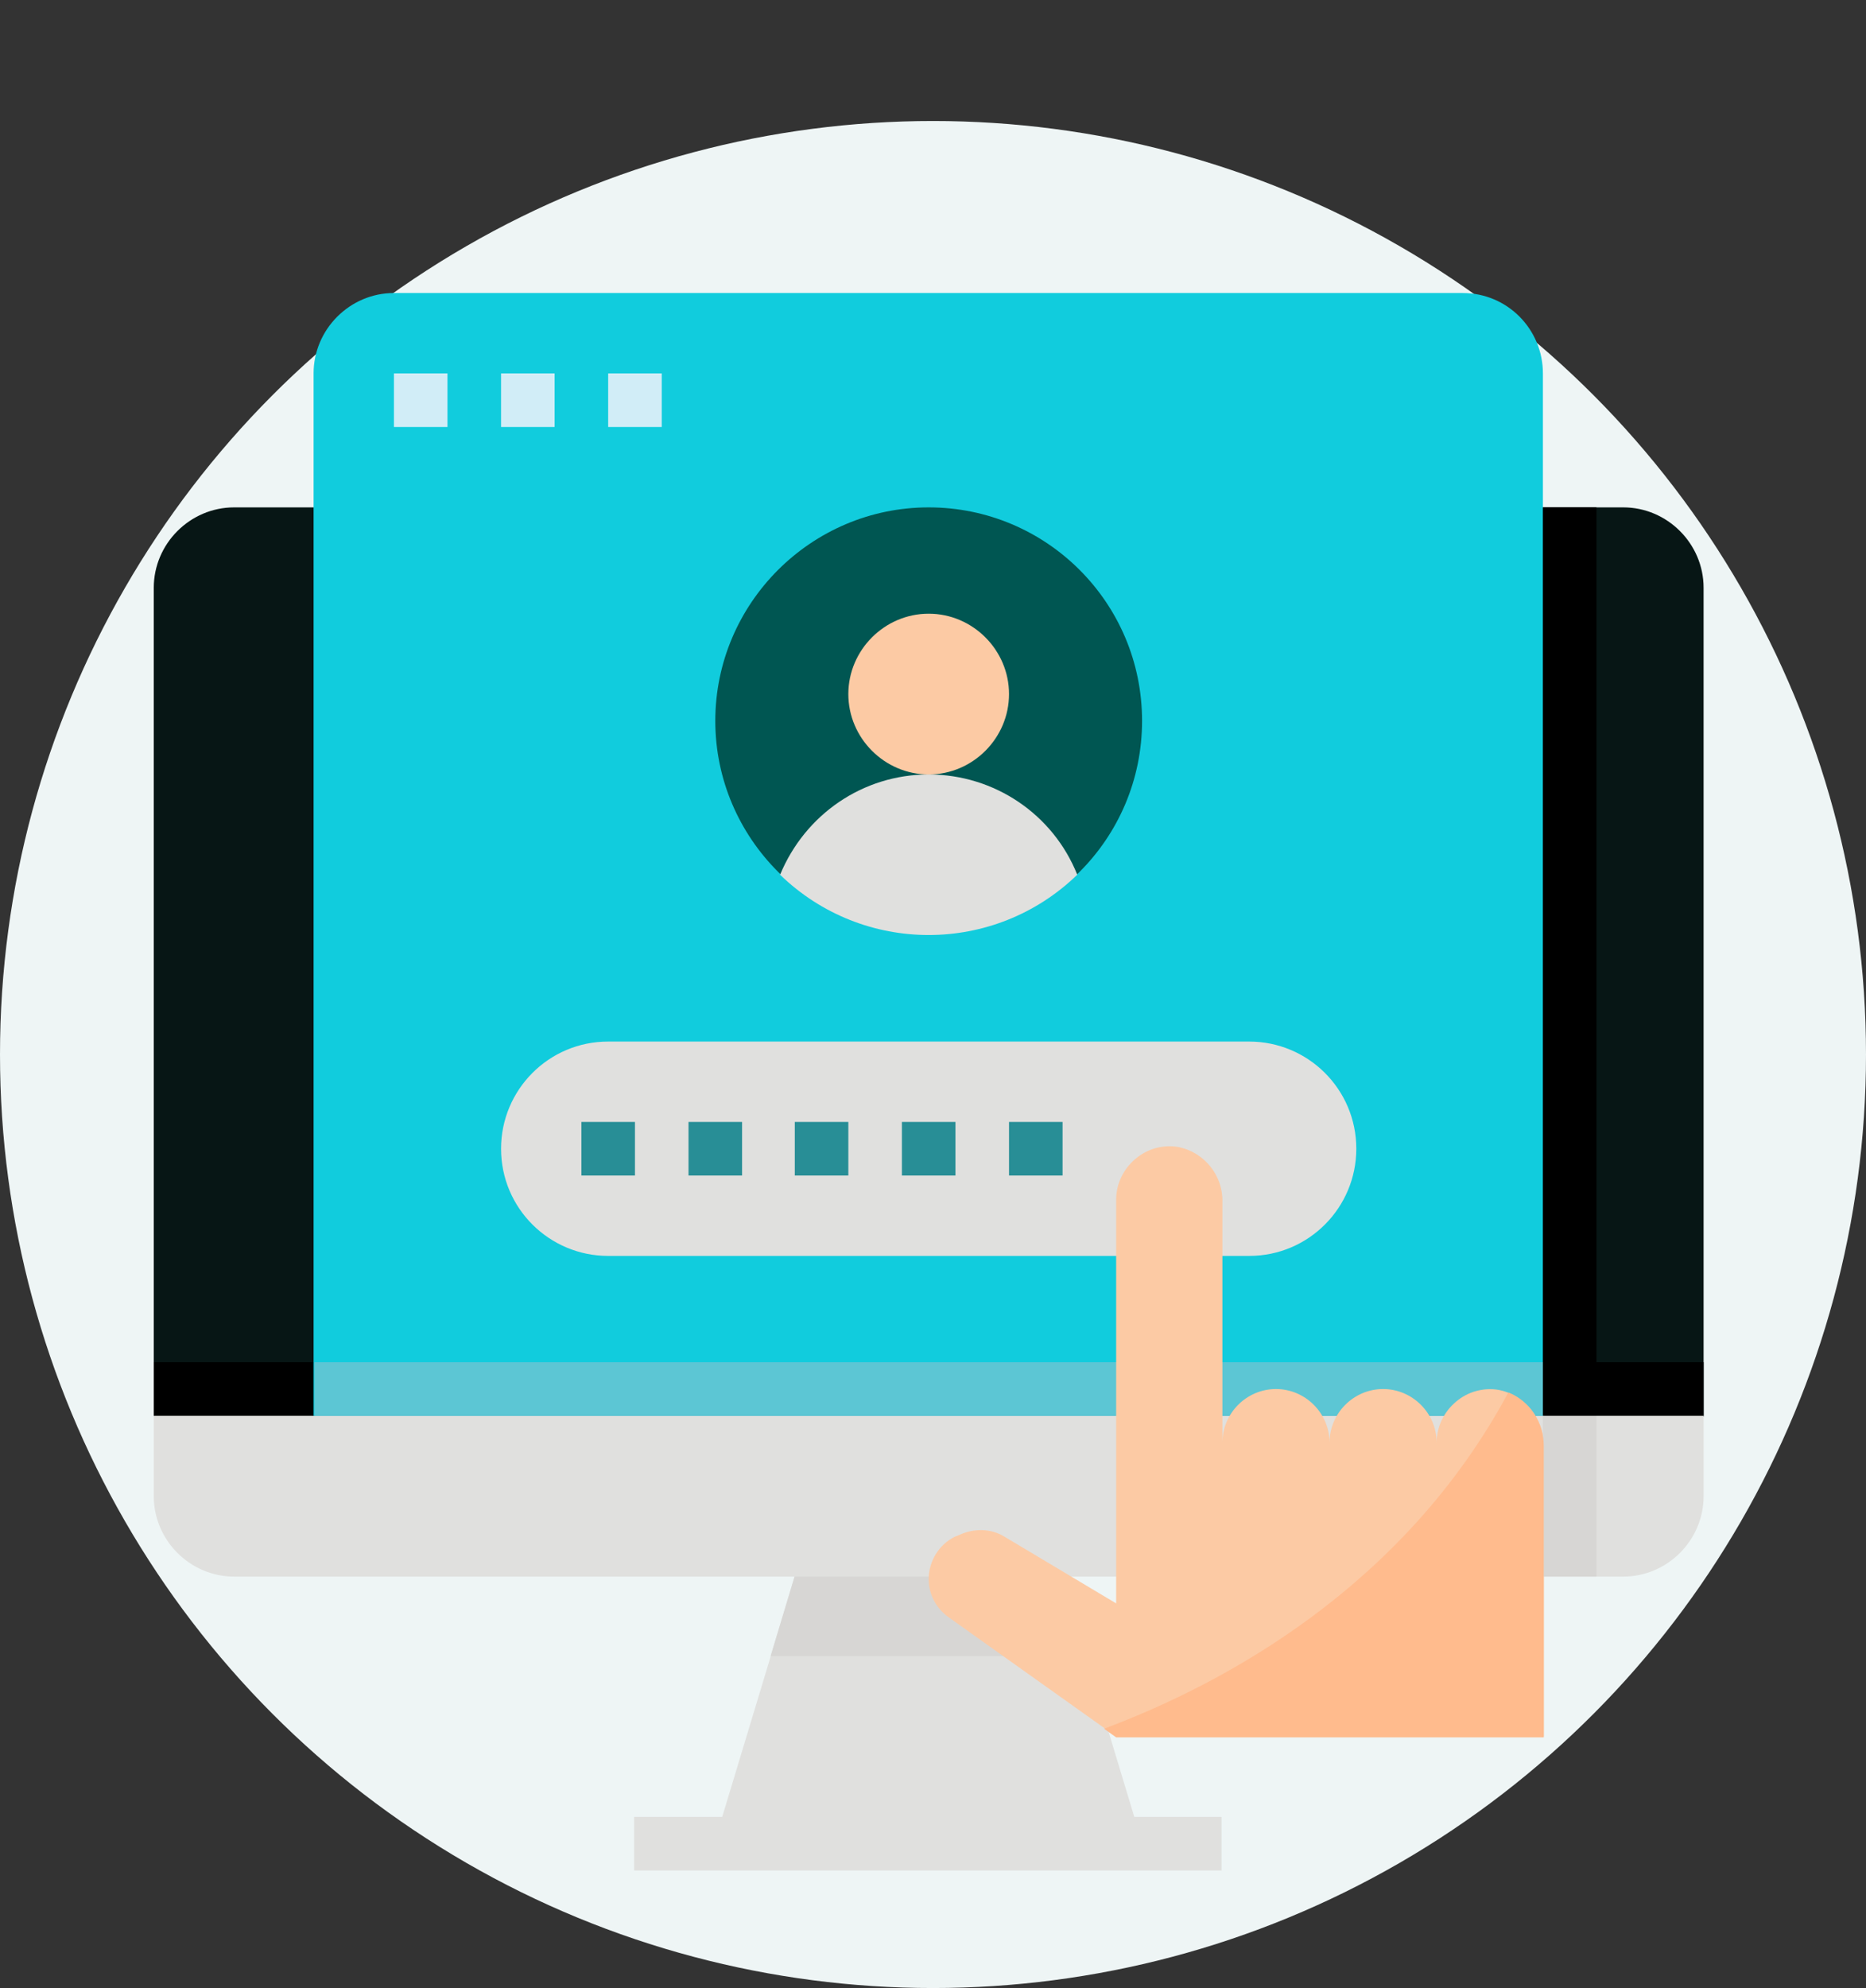 <?xml version="1.0" encoding="utf-8"?>
<!-- Generator: Adobe Illustrator 23.0.0, SVG Export Plug-In . SVG Version: 6.00 Build 0)  -->
<svg version="1.1" id="Layer_1" xmlns="http://www.w3.org/2000/svg" xmlns:xlink="http://www.w3.org/1999/xlink" x="0px" y="0px"
	 viewBox="0 0 216 230" style="enable-background:new 0 0 216 230;" xml:space="preserve">
<rect x="0" y="0" width="216" height="230" fill="#333333" stroke="none"/>
<style type="text/css">
	.st0{fill:#EEF5F5;}
	.st1{fill:#E0E0DE;}
	.st2{fill:#D7D6D4;}
	.st3{fill:#071615;}
	.st4{fill:#11CCDD;}
	.st5{fill:#D1EDF7;}
	.st6{fill:#288E96;}
	.st7{fill:#005652;}
	.st8{fill:#FCCAA4;}
	.st9{fill:#5CC6D4;}
	.st10{fill:#FFBB8D;}
</style>
<g>
	<circle class="st0" cx="108" cy="122" r="108"/>
	<g>
		<path class="st1" d="M131.3,210.2l-8.4-27.8H92l-8.4,27.8H73.4v6.2h68v-6.2H131.3z"/>
		<path class="st2" d="M125.7,191.6l-2.8-9.3H92l-2.8,9.3H125.7z"/>
		<path class="st3" d="M27.1,58.7c-5.1,0-9.3,4.2-9.3,9.3v95.9h179.4V68c0-5.1-4.2-9.3-9.3-9.3H27.1z"/>
		<path d="M17.8,157.6h179.4v6.2H17.8V157.6z"/>
		<path class="st1" d="M17.8,163.8v9.3c0,5.1,4.2,9.3,9.3,9.3h160.8c5.1,0,9.3-4.2,9.3-9.3v-9.3H17.8z"/>
		<path class="st4" d="M169.3,33.9H45.6c-5.1,0-9.3,4.2-9.3,9.3v120.6h142.3V43.2C178.6,38.1,174.5,33.9,169.3,33.9z"/>
		<path class="st5" d="M45.6,43.2h6.2v6.2h-6.2V43.2z"/>
		<path class="st5" d="M58,43.2h6.2v6.2H58V43.2z"/>
		<path class="st5" d="M70.4,43.2h6.2v6.2h-6.2V43.2z"/>
		<path class="st1" d="M70.4,120.5h74.2c6.8,0,12.4,5.5,12.4,12.4c0,6.8-5.5,12.4-12.4,12.4H70.4c-6.8,0-12.4-5.5-12.4-12.4
			C58,126.1,63.5,120.5,70.4,120.5z"/>
		<g>
			<g>
				<path class="st6" d="M104.4,129.8h6.2v6.2h-6.2V129.8z"/>
				<path class="st6" d="M116.8,129.8h6.2v6.2h-6.2V129.8z"/>
				<path class="st6" d="M92,129.8h6.2v6.2H92V129.8z"/>
				<path class="st6" d="M79.7,129.8h6.2v6.2h-6.2V129.8z"/>
				<path class="st6" d="M67.3,129.8h6.2v6.2h-6.2V129.8z"/>
			</g>
		</g>
		<path class="st7" d="M132.2,83.4c0,13.7-11.1,24.7-24.7,24.7S82.8,97,82.8,83.4s11.1-24.7,24.7-24.7S132.2,69.7,132.2,83.4z"/>
		<path class="st8" d="M116.8,80.3c0,5.1-4.2,9.3-9.3,9.3s-9.3-4.2-9.3-9.3s4.2-9.3,9.3-9.3S116.8,75.2,116.8,80.3z"/>
		<path class="st1" d="M124.7,101.2c-2.8-7-9.6-11.6-17.2-11.6s-14.3,4.6-17.2,11.6C99.9,110.5,115.1,110.5,124.7,101.2z"/>
		<path class="st9" d="M36.4,157.6h142.3v6.2H36.4V157.6z"/>
		<path class="st8" d="M173.5,160.8c-1.8-0.3-3.6,0.2-5,1.4s-2.2,2.9-2.2,4.7c0-3.4-2.8-6.2-6.2-6.2s-6.2,2.8-6.2,6.2
			c0-3.4-2.8-6.2-6.2-6.2s-6.2,2.8-6.2,6.2v-27.8c0.1-3.1-2.1-5.8-5.1-6.4c-1.8-0.3-3.6,0.2-5,1.4c-1.4,1.2-2.2,2.9-2.2,4.7v46.7
			l-12.9-7.7c-1.6-1-3.6-1-5.3-0.2l-0.5,0.2c-1.8,0.9-3,2.8-3,4.9c0,1.8,0.9,3.4,2.3,4.4l19.4,13.8h49.5v-33.7
			C178.7,164.1,176.5,161.4,173.5,160.8z"/>
		<path d="M184.8,163.8h-6.2V58.7h6.2"/>
		<path class="st2" d="M178.6,163.8h6.2v18.6h-6.2V163.8z"/>
		<path class="st10" d="M174.6,161.1c-12.1,22.5-32.9,33.7-46.8,38.9l1.4,1h49.5v-33.7C178.7,164.6,177.1,162.1,174.6,161.1z"/>
	</g>
</g>
</svg>
